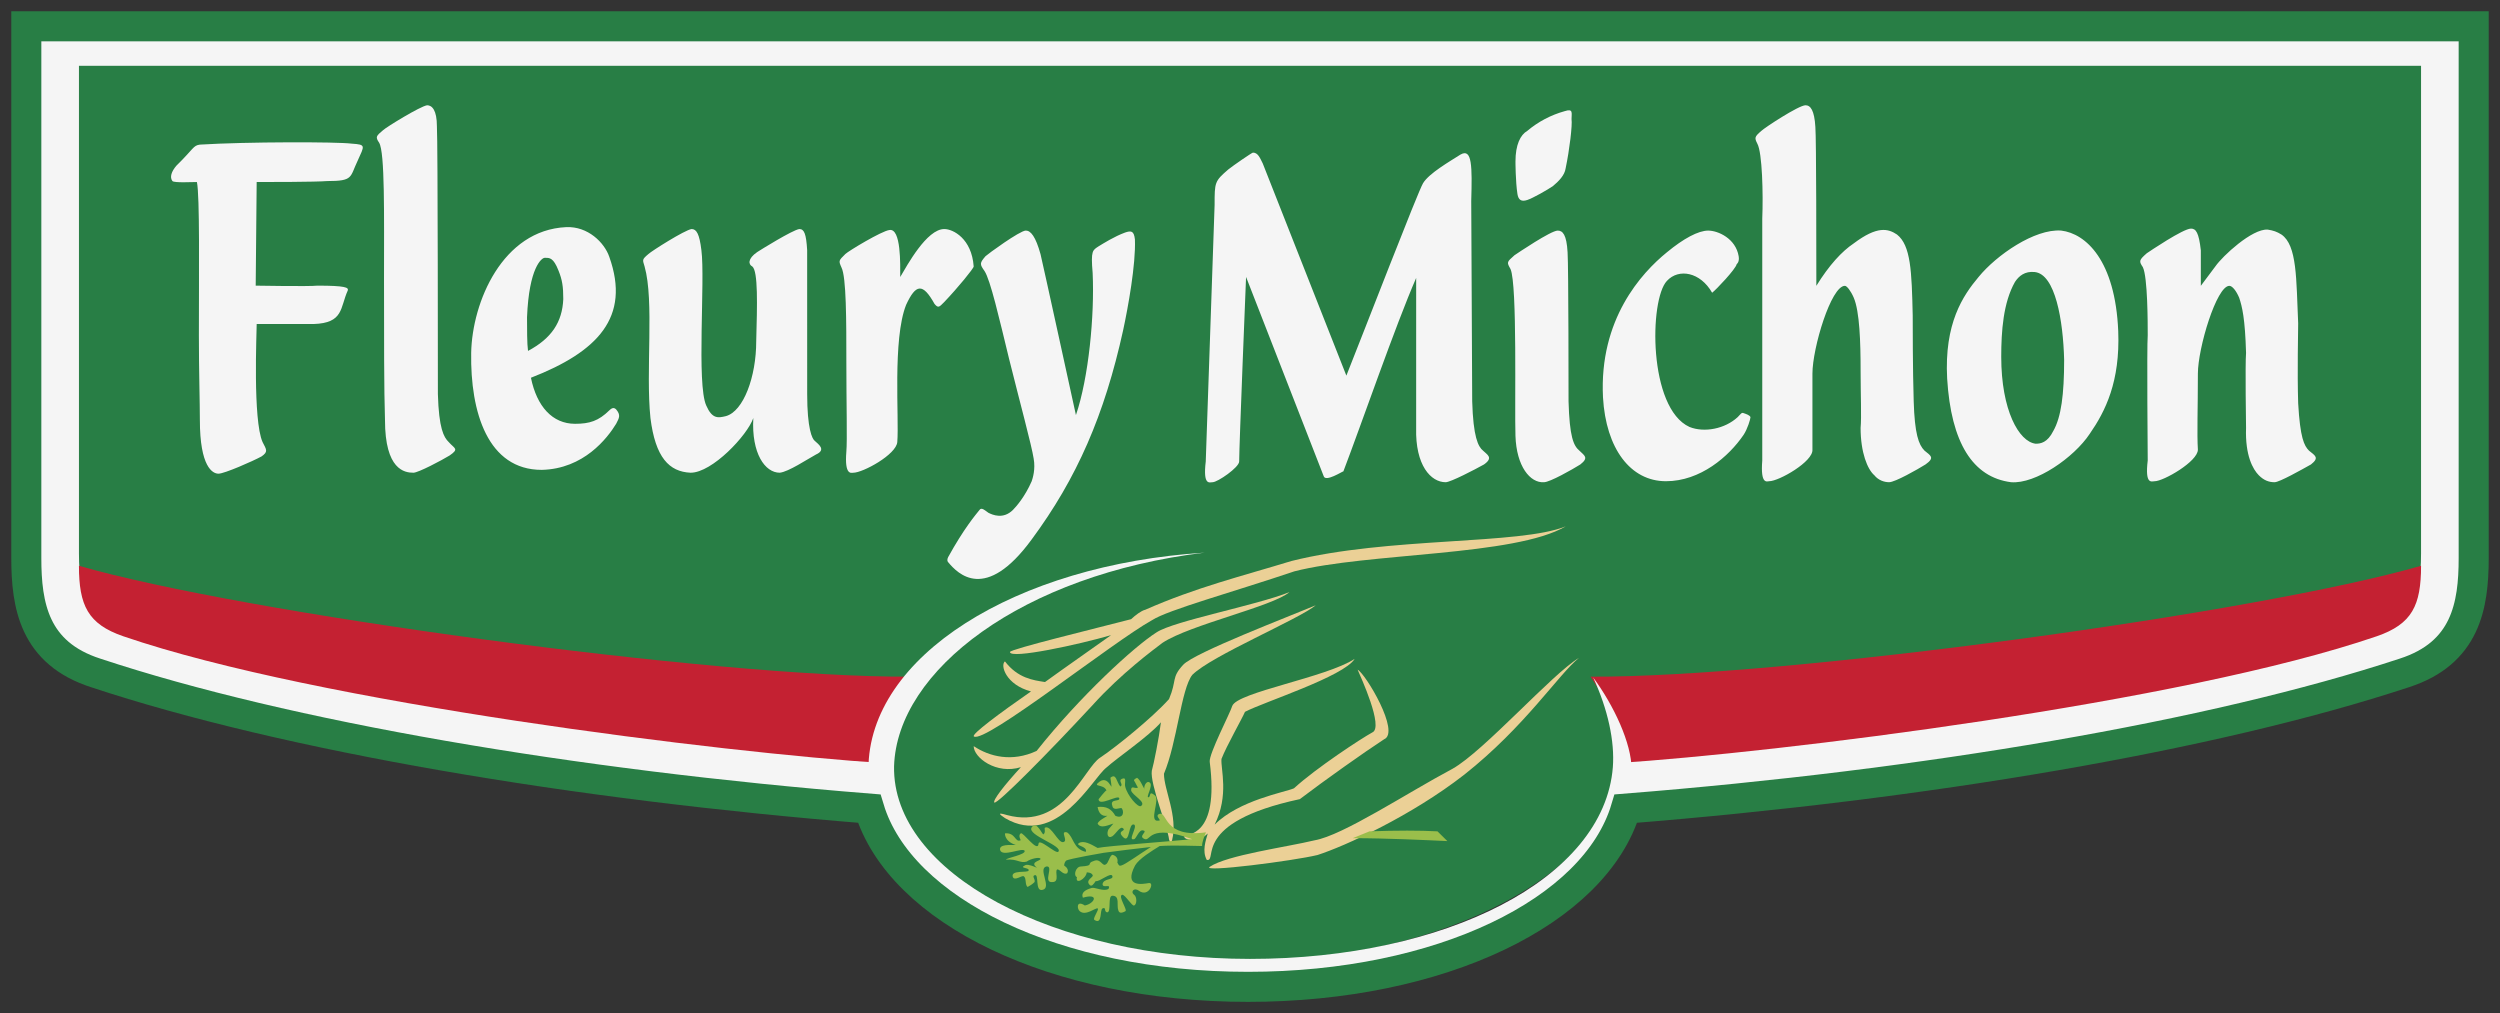 <?xml version="1.0"?>
<svg xmlns="http://www.w3.org/2000/svg" width="190" height="77" viewBox="0 0 190 77" fill="none">
<rect x="0" y="0" width="190" height="77" fill="#333333" stroke="none"/>
<g id="Frame 8" opacity="0.95">
<path id="Vector" fill-rule="evenodd" clip-rule="evenodd" d="M95 62C126.503 62 161.924 57.452 182.725 50.669C187.397 49.179 188 45.601 188 42.024V2H2V42.024C2 45.602 2.603 49.18 7.276 50.669C28.076 57.453 63.422 62 95 62Z" fill="white"/>
<path id="Vector_2" fill-rule="evenodd" clip-rule="evenodd" d="M94.999 73C109.659 73 122.972 66.096 122.972 57.633C146.381 55.925 166.723 52.509 180.71 47.983C183.101 47.166 184 45.83 184 42.042V5H6V42.042C6 45.83 6.897 47.166 9.29 47.983C23.276 52.511 43.544 55.926 66.953 57.633C66.954 66.096 80.341 73 94.999 73Z" fill="#288246"/>
<path id="Vector_3" fill-rule="evenodd" clip-rule="evenodd" d="M46.307 31.189C45.488 31.99 44.818 32.209 43.702 32.209C41.989 32.209 40.798 30.897 40.351 28.709C45.413 26.74 47.945 24.116 46.307 19.522C45.934 18.428 44.669 17.188 43.031 17.262C38.192 17.481 35.885 22.949 35.81 26.814C35.736 31.335 37.075 35.71 41.17 35.71C44.37 35.637 46.157 33.303 46.827 32.209C47.051 31.771 47.199 31.553 46.827 31.116C46.679 30.969 46.53 30.969 46.307 31.189ZM40.054 24.116C40.204 20.324 41.171 19.595 41.394 19.595H41.468C41.767 19.595 42.064 19.595 42.437 20.543C42.734 21.271 42.809 21.782 42.809 22.73C42.734 24.481 41.916 25.72 40.129 26.669C40.054 26.157 40.054 24.917 40.054 24.116ZM71.767 17.407C70.427 17.407 68.938 20.178 68.417 21.053C68.417 20.105 68.492 17.334 67.598 17.481C67.003 17.553 64.471 19.085 64.249 19.303C63.727 19.815 63.727 19.815 63.951 20.325C64.323 21.054 64.323 24.335 64.323 27.616C64.323 30.606 64.397 33.523 64.323 34.325C64.173 36.148 64.695 35.929 64.843 35.929C65.588 35.929 68.12 34.544 68.194 33.596C68.343 31.773 67.822 25.795 68.864 23.169C69.608 21.565 70.129 21.492 71.023 23.096C71.321 23.46 71.395 23.315 71.767 22.95C72.809 21.856 74 20.398 74 20.252C73.852 18.136 72.436 17.407 71.767 17.407ZM33.205 9.604C33.205 8.365 32.833 8 32.46 8C31.94 8.073 29.334 9.677 29.111 9.896C28.589 10.333 28.515 10.407 28.813 10.844C29.259 11.573 29.185 16.313 29.185 21.198C29.185 25.427 29.185 29.73 29.259 31.917C29.259 35.709 30.748 35.927 31.418 35.927C31.79 35.927 33.577 34.98 34.173 34.615C34.917 34.103 34.545 34.103 34.099 33.593C33.726 33.228 33.354 32.572 33.279 29.948C33.279 29.948 33.279 10.553 33.205 9.604ZM23.826 24.626C26.134 24.553 25.835 23.387 26.431 22.074C26.505 21.855 26.281 21.709 24.122 21.709C23.526 21.782 19.433 21.709 19.433 21.709L19.507 13.834C20.326 13.834 23.974 13.834 24.867 13.761C26.877 13.761 26.579 13.47 27.175 12.23C27.697 11.063 27.845 10.991 26.729 10.917C25.612 10.771 18.763 10.771 15.19 10.991C14.669 11.063 14.743 11.282 13.403 12.595C13.031 13.032 12.881 13.47 13.105 13.761C13.255 13.907 14.594 13.834 14.966 13.834C15.188 14.928 15.115 20.615 15.115 25.5C15.115 28.198 15.19 30.605 15.19 31.917C15.19 35.49 16.158 36 16.604 36C17.051 36 19.21 35.052 19.88 34.687C20.401 34.323 20.251 34.177 19.954 33.594C19.21 31.917 19.508 25.281 19.508 24.626H23.826ZM61.344 19.011C61.27 17.772 61.121 17.407 60.749 17.407C60.227 17.481 57.771 19.011 57.548 19.157C56.803 19.669 56.878 20.105 57.175 20.251C57.622 20.615 57.548 23.168 57.473 25.939C57.473 28.637 56.505 31.262 55.165 31.626C54.569 31.772 54.123 31.845 53.677 30.824C52.932 29.22 53.602 21.272 53.306 19.011C53.156 17.772 52.933 17.407 52.561 17.407C52.039 17.481 49.51 19.085 49.286 19.302C48.765 19.74 48.84 19.74 48.988 20.25C49.732 22.875 49.062 28.197 49.434 31.771C49.807 34.761 50.85 35.855 52.487 35.927C54.125 35.927 56.804 33.083 57.252 31.771C57.102 34.469 58.145 35.927 59.261 35.927C59.931 35.855 61.346 34.906 62.016 34.542C62.834 34.178 62.165 33.74 61.941 33.522C61.718 33.376 61.346 32.574 61.346 29.948L61.344 19.011Z" fill="white"/>
<path id="Vector_4" fill-rule="evenodd" clip-rule="evenodd" d="M76.69 27.273C77.512 30.573 78.409 33.873 78.558 34.847C78.708 35.673 78.484 36.348 78.409 36.573C77.885 37.773 77.213 38.523 76.988 38.749C76.241 39.498 75.419 39.122 75.12 38.973C74.896 38.822 74.597 38.523 74.448 38.749C74.148 39.122 73.252 40.173 72.056 42.347C71.981 42.499 71.981 42.649 72.056 42.722C72.803 43.621 74.896 45.797 78.408 40.997C81.845 36.348 83.938 31.548 85.358 25.098C85.732 23.372 86.329 20.074 86.254 18.198C86.18 17.523 85.955 17.523 85.507 17.673C84.686 17.973 83.863 18.497 83.49 18.722C83.041 19.023 82.892 19.023 83.041 20.748C83.191 23.972 82.742 28.697 81.771 31.547C81.771 31.547 79.231 19.923 79.082 19.323C78.708 17.973 78.335 17.523 77.961 17.523C77.513 17.523 75.047 19.323 74.898 19.472C74.45 19.997 74.45 20.073 74.823 20.597C75.27 21.273 75.943 24.199 76.69 27.273ZM132.513 31.398C132.363 31.324 132.289 31.474 132.066 31.699C131.094 32.598 129.524 32.899 128.403 32.449C125.265 31.024 125.339 22.775 126.685 21.349C127.581 20.374 129.225 20.674 130.122 22.249C130.421 22.024 131.915 20.449 131.989 20.075C131.989 20.075 132.215 19.924 132.139 19.474C131.915 18.124 130.569 17.525 129.823 17.525C129.075 17.525 127.954 18.125 126.685 19.174C124.742 20.75 121.528 24.274 121.827 30.199C122.051 34.099 123.918 36.573 126.61 36.573C129.225 36.573 131.392 34.698 132.513 33.048C132.812 32.598 133.037 31.849 133.037 31.698C132.961 31.548 132.737 31.474 132.513 31.398ZM156.651 17.524C154.632 17.373 151.72 19.398 150.374 21.048C149.178 22.473 147.758 24.573 147.984 28.773C148.281 33.648 149.928 36.272 152.84 36.648C154.709 36.798 157.624 34.773 158.818 32.973C160.016 31.248 161.134 28.998 160.986 25.173C160.761 19.775 158.518 17.749 156.651 17.524ZM154.632 20.674C156.202 20.824 156.8 24.349 156.875 27.349C156.875 29.974 156.651 31.699 156.053 32.749C155.604 33.649 155.081 33.723 154.709 33.723C153.438 33.573 152.094 31.173 152.094 27.124C152.094 25.174 152.244 22.999 153.139 21.424C153.437 20.974 153.886 20.599 154.632 20.674ZM146.263 34.248C145.814 33.798 145.515 32.973 145.441 30.498C145.366 28.099 145.366 24.574 145.366 23.974C145.292 20.599 145.218 18.65 144.171 17.824C143.498 17.374 142.676 17.148 140.883 18.499C139.985 19.099 139.014 20.149 138.042 21.723C138.042 19.774 138.042 10.474 137.968 9.65C137.893 8.375 137.596 8 137.22 8C136.698 8 134.083 9.725 133.859 9.95C133.334 10.4 133.334 10.475 133.56 10.924C133.932 11.599 134.009 14.75 133.932 16.623V34.998C133.782 36.873 134.305 36.573 134.455 36.573C135.203 36.573 137.818 35.072 137.745 34.173V28.398C137.745 26.449 139.164 21.723 140.211 21.723C140.361 21.723 140.658 22.099 140.884 22.623C141.333 23.673 141.406 25.998 141.406 28.172C141.406 29.973 141.482 31.698 141.406 32.523C141.406 34.397 141.929 35.673 142.452 36.122C142.751 36.497 143.2 36.648 143.574 36.648C144.022 36.648 145.74 35.673 146.34 35.297C147.085 34.773 146.712 34.623 146.263 34.248ZM175.483 34.248C175.11 33.873 174.81 33.272 174.661 30.648C174.586 28.248 174.661 25.173 174.661 24.573C174.511 21.199 174.586 18.649 173.39 17.824C173.018 17.599 172.792 17.524 172.345 17.449C171.148 17.374 168.906 19.474 168.384 20.224L167.263 21.723V19.024C167.113 17.674 166.89 17.374 166.517 17.374C165.919 17.374 163.377 19.099 163.153 19.249C162.555 19.775 162.555 19.85 162.854 20.3C163.227 21.049 163.227 24.574 163.227 25.474C163.153 26.374 163.227 34.999 163.227 34.999C163.003 36.874 163.526 36.574 163.752 36.574C164.424 36.574 167.039 35.074 167.039 34.175C166.964 32.974 167.039 31.024 167.039 28.399C167.039 26.45 168.46 21.724 169.431 21.724C169.654 21.724 169.954 22.1 170.177 22.625C170.403 23.3 170.626 24.2 170.7 26.824C170.626 27.65 170.7 32.524 170.7 32.524C170.626 34.623 171.224 35.674 171.671 36.123C172.046 36.498 172.42 36.649 172.869 36.649C173.241 36.649 174.961 35.674 175.634 35.298C176.305 34.773 175.932 34.623 175.483 34.248ZM118.015 14.149C118.464 13.775 118.912 13.325 118.987 12.799C119.286 11.374 119.509 9.499 119.436 9.049C119.436 8.599 119.586 8.225 118.913 8.449C117.87 8.739 116.901 9.25 116.072 9.948C115.55 10.249 115.176 10.999 115.176 12.273C115.176 12.273 115.176 13.774 115.326 14.749C115.4 15.199 115.623 15.348 116.072 15.199C116.521 15.049 117.566 14.45 118.015 14.149ZM119.136 19.174C119.062 17.824 118.763 17.525 118.387 17.525C117.865 17.525 115.325 19.249 115.1 19.399C114.504 19.925 114.504 19.925 114.801 20.45C115.325 21.65 115.1 30.95 115.175 33.124C115.249 35.449 116.296 36.723 117.341 36.649C117.79 36.649 119.507 35.674 120.106 35.298C120.779 34.773 120.406 34.623 120.033 34.248C119.584 33.873 119.285 33.198 119.209 30.498C119.21 30.498 119.21 20.149 119.136 19.174ZM107.628 32.524C107.554 35.373 108.749 36.649 109.87 36.649C110.243 36.649 112.113 35.674 112.785 35.298C113.533 34.773 113.008 34.549 112.711 34.248C112.337 33.948 111.963 33.198 111.887 30.498L111.814 15.274C111.887 12.65 111.887 11.225 110.992 11.75C110.171 12.274 108.601 13.175 108.152 13.924C107.779 14.524 103.669 25.173 102.324 28.548C101.352 26.073 95.97 12.424 95.97 12.424C95.746 11.974 95.597 11.599 95.224 11.599C95.149 11.599 93.729 12.574 93.356 12.874C92.31 13.774 92.31 13.849 92.31 15.574L91.637 35.072C91.412 36.947 91.936 36.648 92.161 36.648C92.534 36.648 94.177 35.523 94.177 35.072C94.177 33.873 94.701 21.048 94.701 21.048L100.604 36.198C100.754 36.648 102.025 35.822 102.098 35.822C103.445 32.297 106.06 24.722 107.629 21.123L107.628 32.524Z" fill="white"/>
<path id="Vector_5" fill-rule="evenodd" clip-rule="evenodd" d="M69.122 51.427C54.314 51.499 18.34 46.569 6 43C6 45.999 6.673 47.429 9.366 48.356C24.175 53.428 54.987 57.214 67.178 58C67.103 55.928 67.627 53.498 69.122 51.427ZM120.878 51.427C135.686 51.499 171.66 46.569 184 43C184 45.999 183.327 47.429 180.634 48.356C165.825 53.428 135.013 57.214 122.823 58C122.895 55.928 122.372 53.498 120.878 51.427Z" fill="#CC2132"/>
<path id="Vector_6" fill-rule="evenodd" clip-rule="evenodd" d="M121.078 51.484C122.202 53.91 122.726 56.339 122.576 58.311C121.902 66.807 109.838 72.877 95 72.877C80.088 72.877 67.798 66.352 67.949 58.235C68.173 50.952 77.69 43.671 91.553 42C77.166 42.911 66 49.89 66 58.462C66 67.716 78.738 75 95 75C111.26 75 124 67.716 124 58.462C124 56.491 122.65 53.607 121.078 51.484Z" fill="white"/>
<path id="Vector_7" fill-rule="evenodd" clip-rule="evenodd" d="M120 50C117.991 51.193 112.782 57.081 110.399 58.423C106.899 60.286 102.061 63.492 99.904 63.865C97.747 64.386 93.281 64.981 91.939 65.878C91.269 66.325 98.266 65.431 100.127 64.982C102.211 64.312 107.274 62.002 111.291 58.87C115.907 55.218 118.436 51.266 120 50ZM98.788 60.734C100.649 59.318 103.701 57.155 105.189 56.187C106.455 55.665 103.774 51.193 103.179 50.895C103.403 51.415 105.189 55.292 104.295 55.665C103.476 56.112 100.052 58.349 98.34 59.912C97.67 60.21 94.173 60.806 92.313 62.673C93.429 60.435 92.759 58.423 92.833 57.678C93.205 56.708 94.397 54.622 94.619 54.099C96.034 53.354 102.138 51.415 102.956 50.073C100.797 51.489 94.025 52.609 93.651 53.652C93.502 54.174 91.865 57.304 91.939 57.899C92.684 63.715 90.153 63.342 90.004 63.566C89.93 63.789 90.972 64.162 91.79 63.342C91.642 63.864 91.344 64.682 91.716 65.355C92.611 65.504 90.452 62.522 98.788 60.734Z" fill="#F5D89B"/>
<path id="Vector_8" fill-rule="evenodd" clip-rule="evenodd" d="M90.615 51.289C92.078 49.834 98.692 47.073 100 46C97.999 46.842 90.769 49.603 89.923 50.523C89 51.52 89.461 51.673 88.846 53.131C87.538 54.587 84.769 56.812 83.615 57.578C82.385 58.345 80.847 63.099 76.539 61.947C75.769 61.718 75.923 61.872 76.384 62.178C80.308 64.478 82.999 59.189 84.076 58.345C84.922 57.578 87.307 55.968 88.231 54.895C88.076 56.121 87.692 58.038 87.538 58.574C87.384 59.571 88.769 62.945 88.846 63.79C88.922 64.096 89 64.019 89.077 63.865C89.538 62.026 88.461 60.032 88.461 58.805C89.461 56.427 89.768 52.364 90.615 51.289Z" fill="#F5D89B"/>
<path id="Vector_9" fill-rule="evenodd" clip-rule="evenodd" d="M83.046 53.579C85.214 51.179 87.681 49.362 88.354 48.852C90.448 47.472 96.729 46.091 98 45C95.457 46.017 89.252 47.18 87.906 48.054C86.186 49.143 82.074 52.924 78.784 57.069C76.916 57.941 75.196 57.506 74 56.706C74 57.577 75.72 58.888 77.589 58.304C76.317 59.685 75.421 60.848 75.57 60.996C75.793 61.141 79.681 57.215 83.046 53.579Z" fill="#F5D89B"/>
<path id="Vector_10" fill-rule="evenodd" clip-rule="evenodd" d="M98.372 43.422C103.929 41.995 115.119 42.28 119 40C115.499 41.425 105.528 40.785 98.144 42.638C94.414 43.778 90.913 44.633 87.031 46.345C86.726 46.415 86.27 46.773 85.965 47.058C83.226 47.771 76.756 49.34 76.756 49.553C76.756 50.123 82.008 48.983 84.443 48.27C82.844 49.411 81.093 50.623 79.419 51.835C78.507 51.692 77.365 51.548 76.375 50.266C75.995 50.55 76.451 52.048 78.355 52.548C75.995 54.188 73.788 55.827 74.016 55.97C74.853 56.54 84.596 48.768 87.564 47.128C88.782 46.345 93.73 44.99 98.372 43.422Z" fill="#F5D89B"/>
<path id="Vector_11" fill-rule="evenodd" clip-rule="evenodd" d="M91.653 63.257C88.434 63.701 88.733 61.701 88.134 61.849C87.685 61.998 88.359 62.367 88.059 62.367C87.236 62.517 88.21 60.738 87.76 60.441C87.311 60.07 87.46 60.513 87.311 60.589C87.011 60.662 87.685 59.701 87.385 59.477C87.085 59.256 86.861 59.922 87.011 59.997C86.786 59.701 86.711 59.329 86.413 59.109C86.338 59.181 86.188 59.181 86.188 59.33C86.262 59.405 86.413 59.775 86.487 59.849C86.263 59.998 85.964 59.626 85.964 60.071C86.038 60.441 87.161 60.961 86.712 61.258C86.487 61.407 85.664 60.443 85.515 59.775C85.44 59.553 85.664 59.034 85.29 59.182C84.915 59.331 85.44 59.627 85.139 59.775C84.84 59.406 84.84 58.738 84.391 59.109C84.615 60.738 84.391 58.813 83.567 59.405C82.968 59.849 83.867 59.553 84.092 60.071C84.016 60.071 83.493 60.739 83.493 60.739C83.493 61.331 84.99 60.368 85.064 60.664C85.139 60.962 84.316 60.664 84.541 61.258C84.615 61.627 85.064 61.407 85.215 61.407C85.44 61.555 85.44 62.295 84.766 61.999C84.466 61.479 84.092 61.258 83.418 61.331C83.493 61.775 83.718 62.072 84.167 61.999C83.943 62.147 83.493 62.367 83.418 62.591C83.643 63.035 84.316 62.666 84.617 62.591C84.542 62.666 84.317 62.962 84.242 63.035C84.093 63.332 84.168 63.776 84.542 63.555C84.842 63.332 85.14 62.739 85.365 62.963C85.59 63.184 84.841 63.111 85.365 63.629C85.89 64.148 85.74 62.519 86.189 62.667C86.488 62.815 85.664 63.925 86.189 63.776C86.339 63.776 86.563 63.035 86.863 63.11C87.312 63.183 86.414 63.555 87.012 63.776C87.461 63.925 87.312 62.591 90.606 63.776C89.183 63.925 84.092 64.296 83.418 64.444C82.893 64.148 82.37 63.852 81.995 64.073C81.695 64.297 82.669 64.297 82.52 64.741C81.546 64.518 81.622 63.63 81.097 63.26C80.498 63.111 81.246 63.926 80.797 64.001C80.423 64.073 79.9 62.74 79.45 62.889C79.3 62.889 79.524 63.26 79.3 63.408C79.225 63.481 78.775 62.297 78.402 62.889C78.029 63.481 80.873 64.297 80.423 64.741C80.199 64.89 78.926 63.63 78.926 64.149C78.851 64.815 77.727 63.185 77.578 63.334C77.353 63.482 77.578 63.853 77.578 63.853C77.128 64.074 77.204 63.261 76.379 63.334C76.379 63.334 76.304 63.926 77.204 64.222C76.753 64.222 75.93 64.149 76.005 64.593C76.155 65.185 77.727 64.369 77.876 64.665C77.951 64.962 76.528 65.185 76.454 65.334C77.352 65.261 77.502 65.63 78.027 65.482C78.326 65.261 79.001 65.113 79.075 65.261C79.15 65.409 78.326 65.482 78.701 65.853C79.075 66.149 78.176 65.557 77.877 65.778C77.427 66.001 78.252 65.927 78.177 66.149C78.177 66.37 76.754 66.074 76.98 66.666C77.129 66.962 77.653 66.518 77.803 66.594C78.028 66.742 77.877 67.26 78.103 67.407C78.253 67.334 78.477 67.186 78.627 67.038C78.702 66.815 78.403 66.594 78.627 66.519C79.002 66.37 78.627 67.779 79.227 67.63C79.975 67.482 78.852 66.001 79.526 65.853C80.126 65.778 79.227 67.111 79.976 67.038C80.575 67.038 80.126 66.223 80.351 66.074C80.575 66.074 80.8 66.519 81.099 66.37C81.249 66.149 81.099 65.926 80.875 65.778C80.875 65.63 80.95 65.482 81.025 65.409C81.249 65.261 83.87 64.815 83.87 64.815C84.918 64.666 86.192 64.519 87.464 64.371C86.641 64.89 85.518 65.705 85.218 65.778C84.993 65.853 84.993 65.63 84.918 65.557C84.993 65.261 84.844 65.037 84.544 64.963C84.319 65.037 84.244 65.631 84.019 65.705C83.795 65.854 83.646 65.261 83.196 65.409C82.447 65.631 83.271 65.778 82.148 65.854C81.773 65.854 81.548 66.52 81.848 66.667C81.698 67.26 82.522 66.816 82.597 66.299C82.597 66.299 82.971 66.299 83.046 66.52C83.12 66.668 82.446 66.891 82.822 67.261C82.971 67.409 83.121 67.188 83.271 66.965C83.57 67.039 84.469 66.224 84.544 66.596C84.619 66.892 83.87 66.744 83.795 67.188C83.795 67.559 84.469 67.113 84.244 67.559C83.87 67.78 83.196 67.408 82.972 67.484C82.447 67.632 82.149 67.855 82.298 68.225C83.571 67.856 83.196 68.669 82.448 68.817C81.774 68.372 81.85 69.113 82.074 69.261C82.523 69.632 83.272 68.965 83.422 69.04C83.573 69.113 82.973 69.856 83.197 69.928C83.796 70.299 83.571 69.113 83.796 69.04C84.096 68.892 83.871 69.336 84.17 69.336C84.469 69.261 84.17 68.076 84.544 68.076C85.142 68.076 84.844 68.817 84.993 69.188C85.068 69.484 85.367 69.336 85.518 69.26C85.742 69.188 84.918 68.075 85.293 68.002C85.518 68.002 86.041 68.891 86.191 68.816C86.416 68.743 86.416 68.15 86.191 68.002C85.891 67.779 86.191 67.408 86.565 67.706C87.314 68.224 87.763 67.038 87.314 67.112C86.865 67.187 85.366 67.483 86.265 65.779C86.565 65.262 87.538 64.668 88.137 64.298C89.185 64.223 91.057 64.298 91.357 64.298C91.355 63.998 91.504 63.627 91.653 63.257ZM102.81 63.701C105.357 63.701 108.427 63.85 110 63.923L109.25 63.182C107.903 63.109 106.18 63.109 104.083 63.182L102.81 63.701Z" fill="#9FC54D"/>
<path id="Vector_12" d="M2 2V42.413C2 46.026 2.603 49.639 7.276 51.143C21.822 55.959 43.526 59.649 66.06 61.453C68.397 69.205 80.154 75 94.85 75C109.471 75 121.228 69.281 123.564 61.453C146.248 59.648 168.105 55.959 182.725 51.143C187.397 49.638 188 46.025 188 42.413V2H2Z" stroke="#288246" stroke-width="2.283" stroke-miterlimit="2.613"/>
</g>
</svg>
